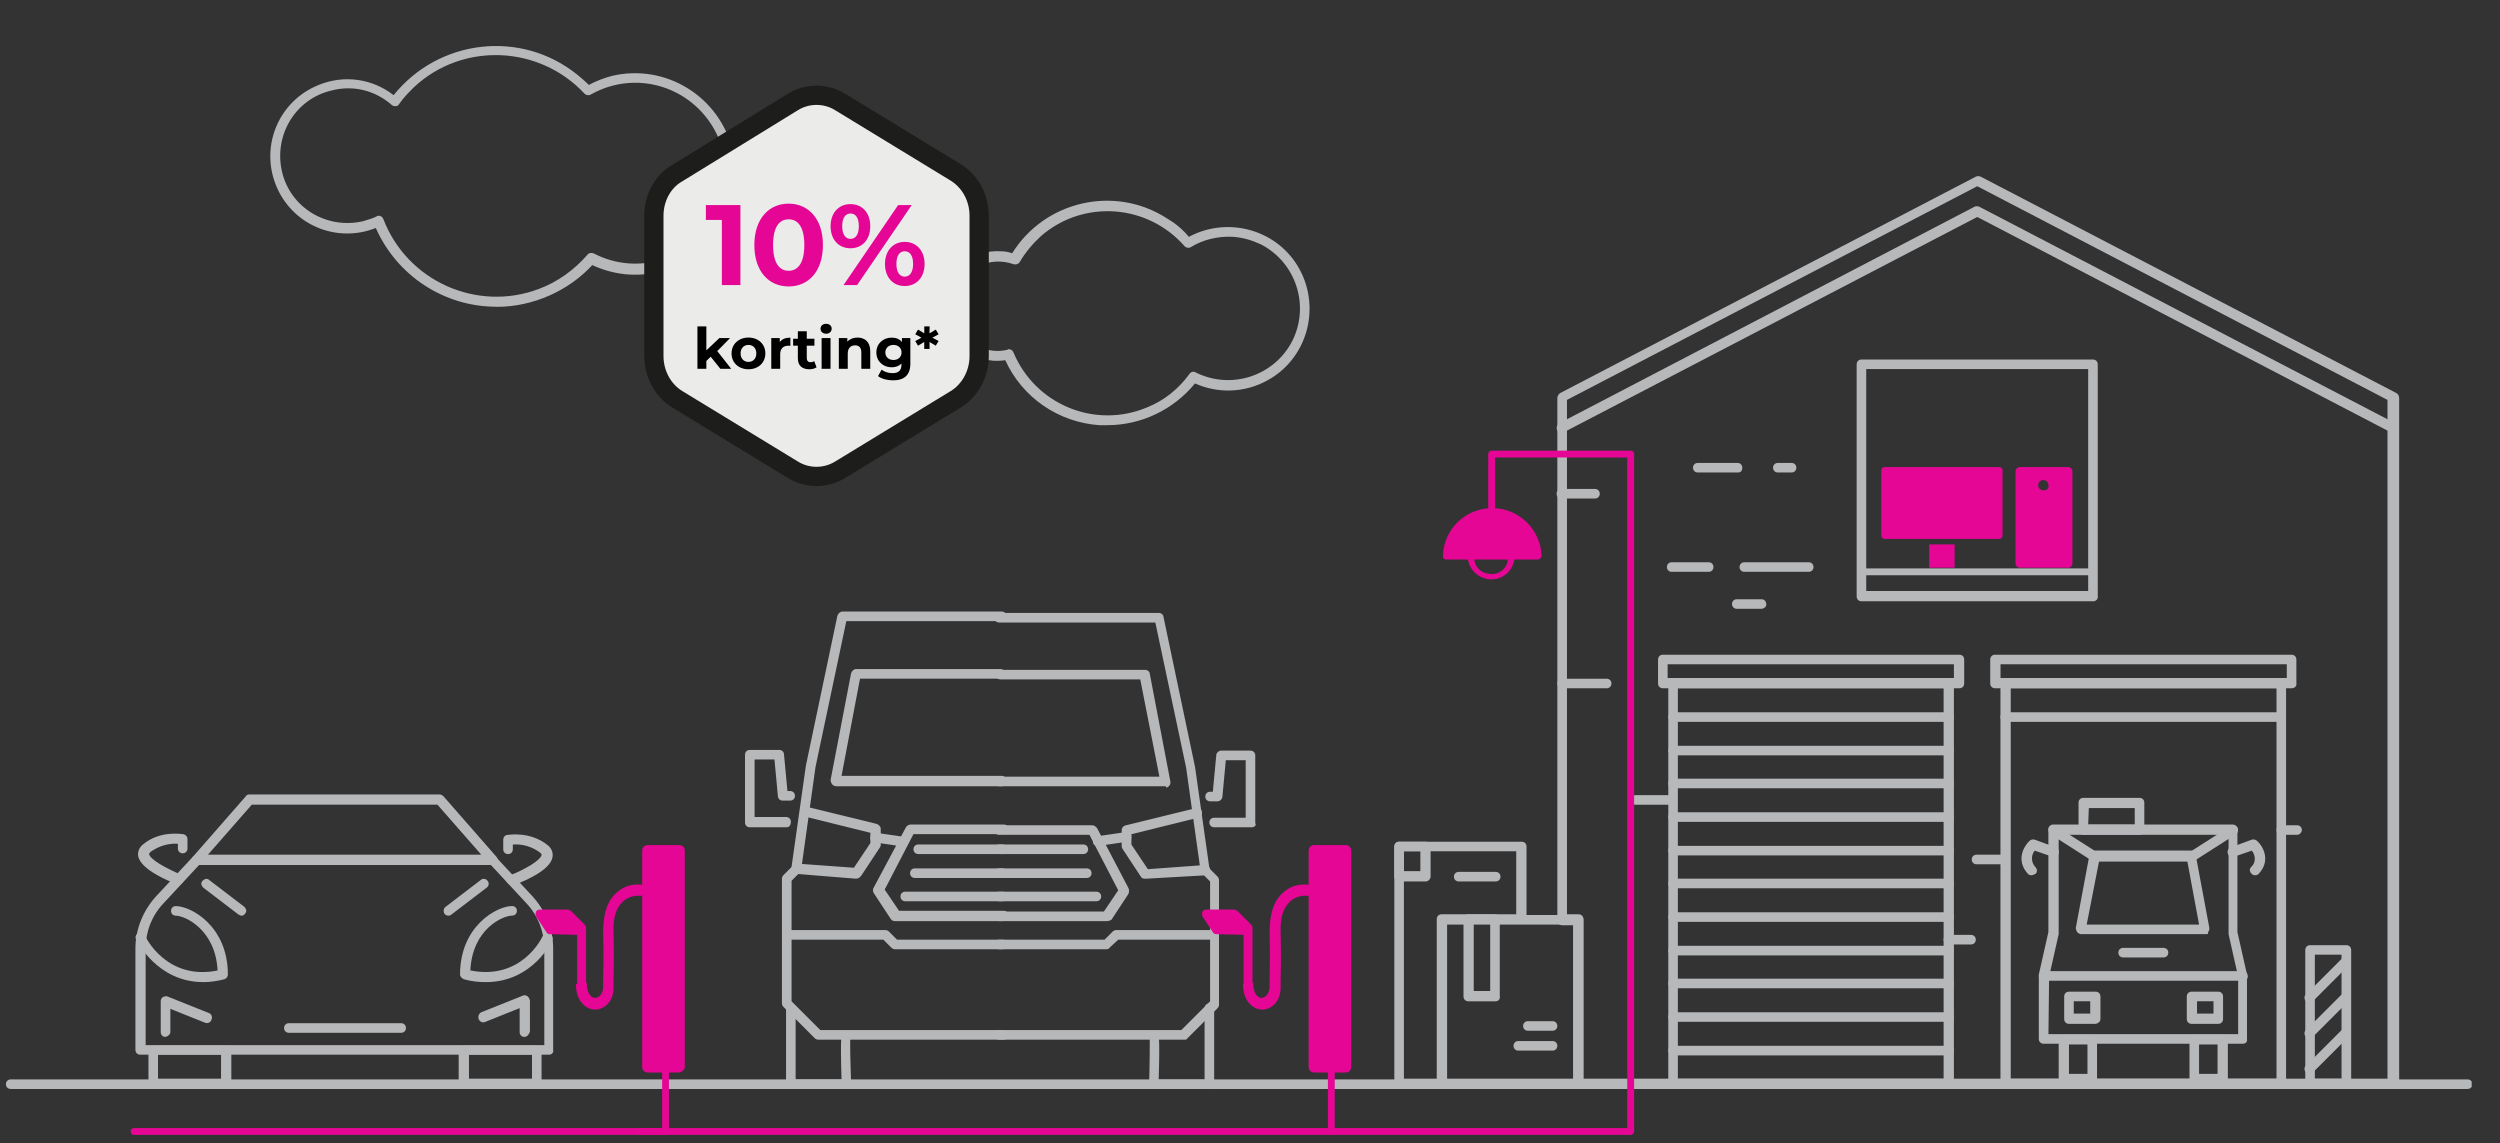 <svg viewBox="0 0 417.78 191.01" xmlns="http://www.w3.org/2000/svg" xmlns:xlink="http://www.w3.org/1999/xlink"><rect x="0" y="0" width="417.78" height="191.01" fill="#333333" stroke="none"/><clipPath id="a"><path d="m.99 7.54h412.06v182.34h-412.06z"/></clipPath><g clip-path="url(#a)"><g fill="#b7b8ba"><path d="m82.95 51.26c-8.7 0-16.6-5.15-20.15-13.16-6.64 2.63-14.08-.57-16.71-7.21s.57-14.08 7.21-16.71c4.24-1.72 8.93-1.03 12.48 1.72 7.55-9.39 21.29-10.99 30.68-3.43.69.57 1.37 1.14 1.95 1.72 1.26-.69 2.52-1.14 3.78-1.49 9.04-2.17 18.08 3.43 20.26 12.48s-3.43 18.08-12.48 20.26c-3.66.92-7.55.46-10.99-1.14-4.01 4.35-9.96 6.98-16.02 6.98zm-19.69-15.22c.34 0 .69.23.8.57 4.01 10.42 15.68 15.57 25.98 11.68 3.09-1.14 5.95-3.2 8.13-5.72.23-.34.69-.34 1.03-.23 7.44 3.89 16.48.92 20.37-6.41 3.89-7.44.92-16.48-6.41-20.37-4.58-2.4-9.96-2.29-14.42.23-.34.23-.8.11-1.03-.11-7.55-8.13-20.37-8.7-28.5-1.14-.92.92-1.83 1.83-2.52 2.86-.11.23-.34.34-.57.34s-.46 0-.69-.23c-2.75-2.4-6.41-3.32-9.96-2.4-6.07 1.37-9.73 7.44-8.36 13.51s7.44 9.73 13.51 8.36c.8-.23 1.6-.46 2.29-.8.11-.11.23-.11.34-.11z"/><path d="m185.05 71.06h-1.26c-6.87-.46-12.93-4.58-15.8-10.87-.57.11-1.26.11-1.83.11-5.04-.34-8.93-4.69-8.58-9.73s4.69-8.93 9.73-8.58c.57 0 1.26.11 1.83.34 5.49-8.81 17.17-11.45 25.87-5.84 1.37.8 2.63 1.83 3.66 3.09 6.64-3.55 14.99-1.14 18.54 5.49 3.55 6.64 1.14 14.99-5.49 18.54-3.78 2.06-8.24 2.17-12.02.46-3.55 4.35-8.93 6.98-14.65 6.98zm-16.48-12.71c.34 0 .69.23.8.57 3.66 8.7 13.62 12.82 22.32 9.16 2.86-1.14 5.27-3.09 7.1-5.61.23-.34.69-.46 1.03-.23 5.95 2.98 13.16.57 16.14-5.27 2.98-5.95.57-13.16-5.27-16.14-1.49-.69-2.98-1.14-4.69-1.26-2.52-.11-4.92.46-6.98 1.72-.34.23-.8.11-1.03-.11-6.18-7.1-16.94-7.9-24.04-1.72-1.37 1.26-2.63 2.75-3.55 4.35-.23.34-.69.46-1.03.34-3.89-1.37-8.13.57-9.61 4.46-1.37 3.89.57 8.13 4.46 9.61 1.37.46 2.75.57 4.12.23.11 0 .11-.11.23-.11z"/><path d="m412.37 181.98h-410.58c-.46 0-.8-.34-.8-.8s.34-.8.8-.8h410.57c.46 0 .8.34.8.8s-.34.8-.8.8z"/><path d="m197.64 173.74h-30.68c-.46 0-.8-.34-.8-.8s.34-.8.8-.8h30.45l4.81-4.81v-20.03l-1.37-1.37c-.11-.11-.23-.34-.23-.46l-2.4-17.17-5.15-24.27h-26.1c-.46 0-.8-.34-.8-.8s.34-.8.8-.8h26.67c.46 0 .8.34.8.69l5.27 25.07 2.4 16.94 1.37 1.37c.11.11.23.34.23.57v20.83c0 .23-.11.46-.23.57l-5.27 5.27z"/><path d="m194.78 131.39h-27.81c-.46 0-.8-.34-.8-.8s.34-.8.8-.8h26.78l-3.2-16.25h-23.35c-.46 0-.8-.34-.8-.8s.34-.8.8-.8h24.15c.46 0 .8.34.8.69l3.43 17.97c.11.46-.23.92-.69 1.03q0-.23-.11-.23z"/><path d="m191.34 146.84c-.34 0-.57-.11-.69-.34l-3.09-4.69c-.11-.11-.11-.34-.11-.46v-2.63c0-.34.23-.69.69-.8l11.68-2.86c.46-.11.92.11 1.03.57s-.11.92-.57 1.03h-.11l-11.1 2.75v1.72l2.75 4.12 9.5-.69c.46 0 .92.34.92.8 0 .46-.34.92-.8.92l-10.07.57z"/><path d="m184.93 153.93h-17.97c-.46 0-.8-.34-.8-.8s.34-.8.8-.8h17.51l2.4-3.55-4.81-9.27h-15.11c-.46 0-.8-.34-.8-.8s.34-.8.8-.8h15.57c.34 0 .57.23.8.46l5.27 10.07c.11.23.11.57 0 .92l-2.86 4.35c-.23.11-.46.23-.8.23z"/><path d="m184.93 158.63h-17.97c-.46 0-.8-.34-.8-.8s.34-.8.8-.8h17.63l1.37-1.37c.11-.11.34-.23.57-.23h16.37c.46 0 .8.34.8.8s-.34.8-.8.8h-16.02l-1.49 1.37c0 .11-.23.23-.46.23z"/><path d="m183.56 141.46c-.46 0-.92-.34-.92-.8s.34-.92.8-.92l4.69-.69c.46-.11.92.23.92.69.11.46-.23.92-.69.92l-4.69.69h-.11z"/><path d="m209.08 138.25h-6.18c-.46 0-.8-.34-.8-.8s.34-.8.8-.8h5.27v-9.61h-3.32l-.57 6.07c0 .46-.46.8-.8.8h-1.26c-.46 0-.8-.34-.8-.8s.34-.8.8-.8h.46l.57-6.07c0-.46.46-.8.8-.8h4.92c.46 0 .8.34.8.8v11.33c.23.34-.11.69-.69.69z"/><path d="m202.22 181.98h-9.39c-.23 0-.46-.11-.57-.23s-.23-.34-.23-.57c.11-3.32.11-6.98.11-7.78 0-.11-.11-.23-.11-.34 0-.46.34-.8.8-.8.23 0 .46.11.57.23.23.34.46.46.23 7.9h7.67v-11.9c0-.46.34-.8.8-.8s.8.34.8.8v12.59c.23.46-.11.92-.69.92zm-9.73-8.24c.11 0 .23.11.34.11-.11-.11-.23-.11-.34-.11z"/><path d="m167.53 173.74h-30.79c-.23 0-.46-.11-.57-.23l-5.27-5.27c-.11-.11-.23-.34-.23-.57v-20.83c0-.23.11-.46.23-.57l1.37-1.37 2.4-16.94 5.27-25.07c.11-.34.46-.69.8-.69h26.67c.46 0 .8.34.8.8s-.34.8-.8.8h-25.98l-5.15 24.38-2.4 17.17c0 .23-.11.34-.23.46l-1.37 1.37v20.15l4.81 4.81h30.45c.46 0 .8.34.8.8s-.34.92-.8.8z"/><path d="m167.53 131.39h-27.81c-.23 0-.46-.11-.69-.34-.11-.23-.23-.46-.23-.69l3.43-17.86c.11-.34.46-.69.8-.69h24.15c.46 0 .8.34.8.8s-.34.8-.8.8h-23.46l-3.09 16.25h26.78c.46 0 .8.34.8.8.11.46-.23.92-.69.92z"/><path d="m143.04 146.84-9.96-.8c-.46 0-.8-.46-.8-.92s.46-.8.92-.8l9.5.69 2.75-4.12v-1.72l-11.1-2.75c-.46-.11-.69-.57-.57-1.03.11-.46.57-.69 1.03-.57l11.68 2.86c.34.11.69.46.69.8v2.63c0 .11 0 .34-.11.46l-3.09 4.69c-.34.46-.57.57-.92.57z"/><path d="m167.53 153.93h-17.97c-.23 0-.57-.11-.69-.34l-2.86-4.35c-.11-.23-.23-.57 0-.92l5.38-10.07c.11-.23.46-.46.8-.46h15.57c.46 0 .8.34.8.8s-.34.8-.8.8h-15.11l-4.81 9.27 2.4 3.55h17.51c.46 0 .8.34.8.8-.23.57-.57.92-1.03.92z"/><path d="m167.53 158.63h-17.97c-.23 0-.46-.11-.57-.23l-1.37-1.37h-16.02c-.46 0-.8-.34-.8-.8s.34-.8.8-.8h16.37c.23 0 .46.11.57.23l1.37 1.37h17.63c.46 0 .8.34.8.8s-.34.8-.8.8z"/><path d="m150.94 141.46h-.11l-4.69-.69c-.46-.11-.8-.46-.69-.92s.46-.8.92-.69l4.69.69c.46 0 .8.46.8.92-.11.34-.46.69-.92.69z"/><path d="m131.48 138.25h-6.18c-.46 0-.8-.34-.8-.8v-11.33c0-.46.34-.8.8-.8h4.92c.46 0 .8.34.8.8l.57 6.07h.46c.46 0 .8.34.8.8s-.34.8-.8.8h-1.26c-.46 0-.8-.34-.8-.8l-.57-6.07h-3.32v9.61h5.27c.46 0 .8.34.8.8s-.23.92-.69.92z"/><path d="m181.04 142.72h-14.08c-.46 0-.8-.34-.8-.8s.34-.8.8-.8h14.08c.46 0 .8.34.8.8s-.34.8-.8.8z"/><path d="m167.53 142.72h-14.08c-.46 0-.8-.34-.8-.8s.34-.8.8-.8h14.08c.46 0 .8.34.8.8s-.34.8-.8.8z"/><path d="m181.61 146.72h-14.65c-.46 0-.8-.34-.8-.8s.34-.8.8-.8h14.65c.46 0 .8.34.8.8s-.34.8-.8.8z"/><path d="m167.53 146.72h-14.65c-.46 0-.8-.34-.8-.8s.34-.8.8-.8h14.65c.46 0 .8.34.8.8s-.34.8-.8.8z"/><path d="m183.22 150.61h-16.25c-.46 0-.8-.34-.8-.8s.34-.8.8-.8h16.25c.46 0 .8.34.8.8s-.34.8-.8.8z"/><path d="m167.53 150.61h-16.25c-.46 0-.8-.34-.8-.8s.34-.8.8-.8h16.25c.46 0 .8.34.8.8s-.34.8-.8.8z"/><path d="m141.55 181.98h-9.39c-.46 0-.8-.34-.8-.8v-12.71c0-.46.34-.8.8-.8s.8.34.8.8v11.9h7.67c-.23-7.44 0-7.55.23-7.9.11-.11.34-.23.57-.23.46 0 .8.34.8.8 0 .11 0 .23-.11.34-.11.8 0 4.46.11 7.78 0 .23-.11.46-.23.57 0 .11-.23.23-.46.23zm.34-8.24c-.11 0-.23.11-.34.11.11-.11.23-.11.34-.11z"/><path d="m399.78 181.98h-135.98c-.46 0-.8-.34-.8-.8v-26.56h-1.95c-.46 0-.8-.34-.8-.8v-87.33c0-.34.23-.57.46-.8l69.48-36.17c.23-.11.57-.11.8 0l69.48 36.17c.23.11.46.46.46.8v114.58c-.23.46-.57.92-1.14.92zm-135.18-1.72h134.38v-113.43l-68.56-35.71-68.56 35.71v85.96h1.95c.46 0 .8.34.8.8v26.67z"/><path d="m260.94 72.32c-.46 0-.8-.34-.8-.8 0-.34.23-.57.46-.8l69.36-36.17c.23-.11.57-.11.8 0l69.48 36.17c.46.23.57.69.34 1.14s-.69.57-1.14.34l-69.02-35.94-69.02 35.94c-.11.11-.23.11-.46.11z"/><path d="m325.72 181.98h-46.13c-.46 0-.8-.34-.8-.8v-66.96c0-.46.34-.8.8-.8h46.13c.46 0 .8.34.8.8v66.85c0 .46-.34.92-.8.92zm-45.33-1.72h44.41v-65.24h-44.41z"/><path d="m327.44 115.02h-49.56c-.46 0-.8-.34-.8-.8v-4.01c0-.46.34-.8.8-.8h49.56c.46 0 .8.34.8.8v4.01c0 .46-.34.8-.8.8zm-48.76-1.72h47.84v-2.29h-47.84z"/><path d="m325.72 176.37h-46.13c-.46 0-.8-.34-.8-.8s.34-.8.8-.8h46.13c.46 0 .8.34.8.8s-.34.8-.8.8z"/><path d="m325.72 170.76h-46.13c-.46 0-.8-.34-.8-.8s.34-.8.8-.8h46.13c.46 0 .8.34.8.8s-.34.8-.8.8z"/><path d="m325.72 165.15h-46.13c-.46 0-.8-.34-.8-.8s.34-.8.8-.8h46.13c.46 0 .8.34.8.8s-.34.8-.8.8z"/><path d="m325.72 159.66h-46.13c-.46 0-.8-.34-.8-.8s.34-.8.8-.8h46.13c.46 0 .8.34.8.8s-.34.8-.8.8z"/><path d="m325.72 154.05h-46.13c-.46 0-.8-.34-.8-.8s.34-.8.8-.8h46.13c.46 0 .8.34.8.8s-.34.8-.8.8z"/><path d="m325.72 148.44h-46.13c-.46 0-.8-.34-.8-.8s.34-.8.8-.8h46.13c.46 0 .8.34.8.8s-.34.8-.8.8z"/><path d="m325.72 142.95h-46.13c-.46 0-.8-.34-.8-.8s.34-.8.8-.8h46.13c.46 0 .8.34.8.8 0 .34-.34.8-.8.8z"/><path d="m325.72 137.34h-46.13c-.46 0-.8-.34-.8-.8s.34-.8.8-.8h46.13c.46 0 .8.34.8.8s-.34.8-.8.8z"/><path d="m325.72 131.73h-46.13c-.46 0-.8-.34-.8-.8s.34-.8.8-.8h46.13c.46 0 .8.34.8.8s-.34.8-.8.8z"/><path d="m325.72 126.23h-46.13c-.46 0-.8-.34-.8-.8s.34-.8.8-.8h46.13c.46 0 .8.34.8.8 0 .34-.34.8-.8.8z"/><path d="m325.72 120.63h-46.13c-.46 0-.8-.34-.8-.8s.34-.8.8-.8h46.13c.46 0 .8.34.8.8s-.34.8-.8.8z"/><path d="m381.23 181.98h-46.13c-.46 0-.8-.34-.8-.8v-66.96c0-.46.34-.8.8-.8h46.13c.46 0 .8.34.8.8v66.85c0 .46-.34.92-.8.92zm-45.21-1.72h44.41v-65.24h-44.41z"/><path d="m382.95 115.02h-49.56c-.46 0-.8-.34-.8-.8v-4.01c0-.46.34-.8.8-.8h49.56c.46 0 .8.34.8.8v4.01c.11.46-.34.8-.8.8zm-48.76-1.72h47.96v-2.29h-47.84v2.29h-.11z"/><path d="m381.23 120.63h-46.13c-.46 0-.8-.34-.8-.8s.34-.8.8-.8h46.13c.46 0 .8.34.8.8s-.34.8-.8.8z"/><path d="m268.49 115.02h-7.44c-.46 0-.8-.34-.8-.8s.34-.8.8-.8h7.44c.46 0 .8.34.8.8s-.34.8-.8.8z"/><path d="m279.36 134.48h-6.07c-.46 0-.8-.34-.8-.8s.34-.8.8-.8h6.07c.46 0 .8.34.8.8s-.34.8-.8.8z"/><path d="m266.54 83.31h-5.61c-.46 0-.8-.34-.8-.8s.34-.8.8-.8h5.61c.46 0 .8.34.8.8s-.34.8-.8.8z"/><path d="m290.47 78.96h-6.75c-.46 0-.8-.34-.8-.8s.34-.8.8-.8h6.64c.46 0 .8.34.8.8s-.23.8-.69.8z"/><path d="m285.54 95.56h-6.18c-.46 0-.8-.34-.8-.8s.34-.8.8-.8h6.18c.46 0 .8.34.8.8s-.34.8-.8.8z"/><path d="m302.26 95.56h-10.76c-.46 0-.8-.34-.8-.8s.34-.8.8-.8h10.76c.46 0 .8.34.8.8s-.34.8-.8.8z"/><path d="m294.36 101.74h-4.12c-.46 0-.8-.34-.8-.8s.34-.8.8-.8h4.12c.46 0 .8.34.8.8.11.34-.34.8-.8.8z"/><path d="m299.39 78.96h-2.29c-.46 0-.8-.34-.8-.8s.34-.8.8-.8h2.29c.46 0 .8.34.8.8s-.34.8-.8.8z"/><path d="m329.38 157.83h-3.78c-.46 0-.8-.34-.8-.8s.34-.8.8-.8h3.78c.46 0 .8.34.8.8s-.34.8-.8.8z"/><path d="m335.11 144.43h-4.81c-.46 0-.8-.34-.8-.8s.34-.8.8-.8h4.81c.46 0 .8.34.8.8s-.34.8-.8.8z"/><path d="m383.87 139.51h-2.63c-.46 0-.8-.34-.8-.8s.34-.8.8-.8h2.63c.46 0 .8.34.8.8 0 .34-.34.8-.8.8z"/><path d="m392.11 181.98h-6.07c-.46 0-.8-.34-.8-.8v-22.43c0-.46.34-.8.8-.8h6.07c.46 0 .8.34.8.8v22.32c0 .46-.34.92-.8.92zm-5.27-1.72h4.46v-20.72h-4.46z"/><path d="m385.93 179.46c-.23 0-.46-.11-.57-.23-.34-.34-.34-.92 0-1.14l6.07-6.07c.34-.34.92-.34 1.14 0 .34.34.34.92 0 1.14l-6.07 6.07c-.11.23-.34.34-.57.23z"/><path d="m385.93 173.51c-.23 0-.46-.11-.57-.23-.34-.34-.34-.92 0-1.14l6.07-6.07c.34-.34.92-.34 1.14 0 .34.34.34.92 0 1.14l-6.07 6.07c-.11.23-.34.23-.57.23z"/><path d="m385.93 167.56c-.23 0-.46-.11-.57-.23-.34-.34-.34-.92 0-1.14l6.07-6.07c.34-.34.92-.34 1.14 0 .34.34.34.92 0 1.14l-6.07 6.07c-.11.11-.34.23-.57.23z"/><path d="m349.76 100.48h-38.69c-.46 0-.8-.34-.8-.8v-38.8c0-.46.34-.8.8-.8h38.69c.46 0 .8.34.8.8v38.69c.11.57-.34.92-.8.92zm-37.89-1.72h37.09v-37.09h-37.09z"/><path d="m263.8 181.98h-22.78c-.46 0-.8-.34-.8-.8v-27.47c0-.46.34-.8.8-.8h22.78c.46 0 .8.34.8.8v27.47c0 .34-.34.8-.8.8zm-21.98-1.72h21.06v-25.75h-21.06z"/><path d="m241.02 181.98h-7.21c-.46 0-.8-.34-.8-.8v-39.72c0-.46.34-.8.8-.8h20.49c.46 0 .8.34.8.8v12.13c0 .46-.34.8-.8.8h-12.48v26.67c0 .46-.34.92-.8.92zm-6.41-1.72h5.49v-26.67c0-.46.34-.8.8-.8h12.48v-10.53h-18.77z"/><path d="m238.27 147.3h-4.46c-.46 0-.8-.34-.8-.8v-5.04c0-.46.34-.8.8-.8h4.46c.46 0 .8.34.8.8v5.04c0 .34-.34.8-.8.8zm-3.66-1.72h2.75v-3.32h-2.75z"/><path d="m249.83 167.33h-4.46c-.46 0-.8-.34-.8-.8v-12.93c0-.46.34-.8.8-.8h4.46c.46 0 .8.34.8.8v12.82c.11.57-.23.92-.8.92zm-3.55-1.72h2.75v-11.22h-2.75z"/><path d="m249.95 147.3h-6.18c-.46 0-.8-.34-.8-.8s.34-.8.8-.8h6.18c.46 0 .8.34.8.8s-.34.8-.8.8z"/><path d="m259.45 175.57h-5.72c-.46 0-.8-.34-.8-.8s.34-.8.8-.8h5.72c.46 0 .8.34.8.8s-.34.8-.8.8z"/><path d="m259.45 172.25h-4.12c-.46 0-.8-.34-.8-.8s.34-.8.8-.8h4.12c.46 0 .8.34.8.8s-.34.8-.8.8z"/><path d="m374.82 174.42h-33.31c-.46 0-.8-.34-.8-.8v-10.76l1.6-7.1v-17.17c0-.46.34-.8.8-.8h29.99c.46 0 .8.34.8.8v17.17l1.6 7.1v10.76c.11.46-.23.8-.69.8zm-32.51-1.6h31.71v-9.61l-1.6-7.1v-16.6h-28.39v16.6l-1.6 7.1-.11 9.61z"/><path d="m357.54 139.51h-9.39c-.46 0-.8-.34-.8-.8v-4.58c0-.46.34-.8.8-.8h9.39c.46 0 .8.34.8.8v4.46c.11.46-.34.92-.8.92zm-8.58-1.72h7.78v-2.75h-7.67z"/><path d="m374.82 163.89h-33.31c-.46 0-.8-.34-.8-.8s.34-.8.8-.8h33.31c.46 0 .8.34.8.8.11.46-.34.8-.8.8z"/><path d="m350.1 171.1h-4.35c-.46 0-.8-.34-.8-.8v-3.78c0-.46.34-.8.8-.8h4.46c.46 0 .8.34.8.8v3.78c0 .46-.46.8-.92.8zm-3.55-1.72h2.75v-2.06h-2.75z"/><path d="m370.7 171.1h-4.46c-.46 0-.8-.34-.8-.8v-3.78c0-.46.34-.8.8-.8h4.46c.46 0 .8.34.8.8v3.78c0 .46-.34.8-.8.8zm-3.55-1.72h2.75v-2.06h-2.75z"/><path d="m368.64 156.11h-20.83c-.23 0-.46-.11-.69-.34-.11-.23-.23-.46-.23-.69l2.29-12.25c.11-.34.46-.69.8-.69h16.14c.46 0 .8.34.8.69l2.29 12.25c0 .23 0 .46-.23.69.11.34-.11.34-.34.34zm-19.92-1.6h18.77l-1.95-10.53h-14.77l-2.06 10.53z"/><path d="m366.24 143.98c-.46 0-.8-.34-.8-.8 0-.34.11-.57.34-.69l6.98-4.46c.34-.23.92-.11 1.14.23s.11.92-.23 1.14l-6.98 4.46c-.11 0-.34.11-.46.11z"/><path d="m350.1 143.98c-.11 0-.34 0-.46-.11l-6.98-4.46c-.34-.23-.46-.8-.23-1.14s.8-.46 1.14-.23l6.98 4.46c.34.23.46.8.23 1.14-.11.11-.34.34-.69.34z"/><path d="m361.55 160h-6.75c-.46 0-.8-.34-.8-.8s.34-.8.8-.8h6.75c.46 0 .8.34.8.8s-.34.8-.8.8z"/><path d="m339.46 146.27c-.23 0-.46-.11-.57-.23-2.06-2.29-.69-4.58.23-5.49.23-.23.57-.34.92-.23l3.43 1.26c.46.11.69.69.57 1.03-.11.46-.69.69-1.03.57l-2.98-1.03c-.69.8-.57 2.06.11 2.75.34.34.34.92 0 1.14-.23.11-.46.23-.69.23z"/><path d="m376.88 146.27c-.46 0-.8-.34-.92-.8 0-.23.11-.46.23-.57.8-.69.8-1.95.11-2.75l-2.98 1.03c-.46.11-.92-.11-1.03-.57s.11-.92.57-1.03l3.43-1.26c.34-.11.69 0 .92.23 1.03.92 2.29 3.32.23 5.49-.11.11-.34.23-.57.23z"/><path d="m349.64 181.18h-4.81c-.46 0-.8-.34-.8-.8v-6.64c0-.46.34-.8.8-.8h4.81c.46 0 .8.34.8.8v6.64c.11.34-.34.8-.8.8zm-3.89-1.72h3.09v-4.92h-3.09z"/><path d="m371.5 181.18h-4.81c-.46 0-.8-.34-.8-.8v-6.64c0-.46.34-.8.8-.8h4.81c.46 0 .8.34.8.8v6.64c0 .34-.34.8-.8.8zm-4.01-1.72h3.09v-4.92h-3.09z"/><path d="m349.76 100.14h-38.69c-.34 0-.57-.23-.57-.57v-4.01c0-.34.23-.57.57-.57h38.69c.34 0 .57.23.57.57v4.01c0 .34-.23.57-.57.57zm-38.12-1.03h37.66v-2.98h-37.66z"/></g><path d="m322.4 90.98h4.24v3.89h-4.24z" fill="#e50695"/><path d="m334.08 78.05c.34 0 .57.23.57.57v10.87c0 .34-.23.57-.57.57h-19.12c-.34 0-.57-.23-.57-.57v-10.87c0-.34.23-.57.57-.57z" fill="#e50695"/><path d="m345.64 78.05h-8.13c-.34 0-.69.34-.69.69v15.45c0 .34.34.69.69.69h8.13c.34 0 .69-.34.69-.69v-15.45c0-.34-.34-.69-.69-.69zm-4.12 3.89c-.46 0-.92-.34-.92-.8s.34-.92.8-.92.92.34.92.8c.11.57-.23.92-.8.92z" fill="#e50695"/><path d="m82.38 144.55h-49.45c-.34 0-.69-.23-.8-.46-.11-.34-.11-.69.11-.92l8.81-10.07c.11-.23.34-.34.69-.34h31.71c.23 0 .46.11.69.34l8.81 10.07c.23.23.23.57.11.92-.11.23-.34.46-.69.46zm-47.62-1.72h45.67l-7.33-8.36h-31.02l-7.33 8.36z" fill="#b7b8ba"/><path d="m91.76 176.25h-68.33c-.46 0-.8-.34-.8-.8v-16.94c0-3.2 1.26-6.3 3.43-8.7l6.18-6.64c.11-.11.34-.23.57-.23h49.45c.23 0 .46.11.57.23l6.18 6.64c2.17 2.4 3.43 5.49 3.43 8.7v16.94c.11.46-.23.8-.69.8zm-67.42-1.6h66.62v-16.14c0-2.75-1.03-5.49-2.98-7.55l-5.95-6.41h-48.76l-5.95 6.41c-1.95 2.06-2.98 4.69-2.98 7.55z" fill="#b7b8ba"/><path d="m29.84 147.87c-.11 0-.23 0-.34-.11-1.37-.57-5.95-2.4-6.41-4.69-.11-.8.23-1.49.8-1.95 2.86-2.4 6.52-1.72 6.75-1.72.46.11.69.46.69.8v1.6c0 .46-.34.8-.8.8s-.8-.34-.8-.8v-.8c-1.72-.11-3.32.46-4.58 1.37-.23.23-.23.34-.23.34.11.92 2.86 2.4 5.27 3.43.46.11.69.69.46 1.14-.23.34-.46.57-.8.57z" fill="#b7b8ba"/><path d="m85.47 147.87c-.46 0-.8-.34-.8-.8 0-.34.23-.69.57-.8 2.4-.92 5.15-2.52 5.27-3.43 0 0 0-.11-.23-.34-1.37-1.03-2.98-1.49-4.58-1.37v.8c0 .46-.34.8-.8.8s-.8-.34-.8-.8v-1.6c0-.46.34-.8.69-.8.11 0 3.78-.69 6.75 1.72.57.46.92 1.14.8 1.95-.34 2.29-4.92 4.12-6.41 4.69h-.46z" fill="#b7b8ba"/><path d="m33.96 164.12c-7.78 0-11.1-6.98-11.22-7.1-.23-.46 0-.92.46-1.14.46-.11.92 0 1.03.46.11.34 3.66 7.55 12.13 5.84-.34-6.87-5.49-9.16-6.98-9.16-.46 0-.8-.34-.8-.8s.34-.8.8-.8c2.52 0 8.7 3.32 8.7 11.45 0 .34-.23.69-.69.8-.92.23-2.17.46-3.43.46z" fill="#b7b8ba"/><path d="m81.23 164.12c-1.26 0-2.4-.11-3.66-.46-.34-.11-.69-.46-.69-.8 0-8.13 6.18-11.45 8.7-11.45.46 0 .8.34.8.8s-.34.8-.8.8c-1.49 0-6.64 2.17-6.98 9.16 8.58 1.72 12.02-5.49 12.13-5.84.23-.46.69-.57 1.14-.34.34.23.57.69.46 1.03.11 0-3.2 7.1-11.1 7.1z" fill="#b7b8ba"/><path d="m40.37 153.02c-.23 0-.34-.11-.57-.23l-5.84-4.46c-.34-.34-.46-.8-.11-1.14s.8-.46 1.14-.11l5.84 4.46c.34.34.46.8.11 1.14-.11.23-.34.34-.57.34z" fill="#b7b8ba"/><path d="m74.94 153.02c-.46 0-.8-.34-.8-.8 0-.23.11-.57.34-.69l5.84-4.46c.34-.34.92-.23 1.14.11.34.34.23.92-.11 1.14l-5.84 4.46c-.23.23-.46.23-.57.23z" fill="#b7b8ba"/><path d="m27.66 173.28c-.46 0-.8-.34-.8-.8v-5.15c0-.23.11-.57.34-.69.23-.11.57-.23.8-.11l6.87 2.75c.46.11.69.69.46 1.14-.11.46-.69.69-1.14.46l-5.72-2.29v3.89c0 .34-.34.69-.8.8z" fill="#b7b8ba"/><path d="m87.64 173.28c-.46 0-.8-.34-.8-.8v-4.01l-5.72 2.29c-.46.23-.92 0-1.14-.46-.11-.46 0-.92.46-1.14l6.87-2.75c.46-.23.92 0 1.14.46 0 .11.11.23.11.34v5.15c-.11.46-.46.92-.92.92z" fill="#b7b8ba"/><path d="m67.04 172.59h-18.77c-.46 0-.8-.34-.8-.8s.34-.8.8-.8h18.77c.46 0 .8.34.8.8s-.34.8-.8.8z" fill="#b7b8ba"/><path d="m37.74 181.98h-12.13c-.46 0-.8-.34-.8-.8v-5.61c0-.46.34-.8.8-.8h12.25c.46 0 .8.34.8.8v5.61c0 .34-.34.8-.92.8zm-11.33-1.72h10.53v-4.01h-10.53z" fill="#b7b8ba"/><path d="m89.7 181.98h-12.25c-.46 0-.8-.34-.8-.8v-5.61c0-.46.34-.8.8-.8h12.25c.46 0 .8.34.8.8v5.61c0 .34-.34.8-.8.8zm-11.33-1.72h10.53v-4.01h-10.53z" fill="#b7b8ba"/><path d="m222.48 189.65h-115.72c-.34 0-.57-.23-.57-.57s.23-.57.57-.57h115.15v-9.27c0-.34.23-.57.57-.57s.57.23.57.57v9.84c0 .23-.34.57-.57.57z" fill="#e50695"/><path d="m111.22 189.65h-88.82c-.34 0-.57-.23-.57-.57s.23-.57.57-.57h88.25v-9.27c0-.34.23-.57.57-.57s.57.23.57.57v9.84c0 .23-.23.57-.57.57z" fill="#e50695"/><path d="m224.88 179.23h-5.27c-.46 0-.92-.34-.92-.92v-36.17c0-.46.34-.92.92-.92h5.27c.46 0 .92.34.92.92v36.17c0 .46-.34.92-.92.92zm-4.35-1.83h3.55v-34.34h-3.55z" fill="#e50695"/><path d="m209.43 164.24c0 1.72.69 2.52 1.37 2.52s1.37-.69 1.37-1.95v-1.49c0-1.14.11-2.52 0-7.55 0-3.09.69-5.27 2.29-6.64 1.14-1.03 2.63-1.49 4.24-1.26.46.11.8.46.8 1.03-.11.46-.46.8-1.03.8-1.03-.11-2.06.23-2.86.92-1.14 1.03-1.72 2.75-1.6 5.27.11 5.15 0 6.41 0 7.67v1.49c0 2.4-1.6 3.66-3.09 3.66s-3.2-1.37-3.2-4.24" fill="#e50695"/><path d="m208.51 164.24v-9.27l-2.29-2.29h-4.58l1.72 2.63 5.27.11" fill="#e50695"/><path d="m208.51 165.04c-.46 0-.69-.34-.69-.69v-8.13l-4.58-.11c-.23 0-.46-.11-.57-.34l-1.72-2.63c-.11-.23-.11-.57 0-.8s.34-.34.69-.34h4.58c.23 0 .34.11.57.23l2.29 2.29c.11.11.23.34.23.57v9.27c-.11.34-.46.69-.8.69zm-4.92-10.42 3.43.11-1.26-1.26h-2.98l.8 1.14z" fill="#e50695"/><path d="m224.65 177.86h-4.35v-35.37h4.35z" fill="#e50695"/><path d="m113.51 179.23h-5.27c-.46 0-.92-.34-.92-.92v-36.17c0-.46.34-.92.92-.92h5.27c.46 0 .92.34.92.92v36.17c0 .46-.46.8-.92.92zm-4.35-1.83h3.55v-34.34h-3.55z" fill="#e50695"/><path d="m98.06 164.24c0 1.72.69 2.52 1.37 2.52s1.37-.69 1.37-1.95v-1.49c0-1.14.11-2.52 0-7.55 0-3.09.69-5.27 2.29-6.64 1.14-1.03 2.63-1.49 4.24-1.26.46.11.8.57.69 1.03s-.46.8-1.03.8c-1.03-.11-2.06.23-2.86.92-1.14 1.03-1.72 2.75-1.6 5.27.11 5.15 0 6.41 0 7.67v1.49c0 2.4-1.6 3.66-3.09 3.66s-3.2-1.37-3.2-4.24" fill="#e50695"/><path d="m97.14 164.24v-9.27l-2.29-2.29h-4.58l1.72 2.63 5.27.11" fill="#e50695"/><path d="m97.14 165.04c-.46 0-.69-.34-.69-.69v-8.13l-4.58-.11c-.23 0-.46-.11-.57-.34l-1.72-2.63c-.11-.23-.11-.57 0-.8s.34-.34.69-.34h4.58c.23 0 .34.11.57.23l2.29 2.29c.11.11.23.34.23.57v9.27c-.11.34-.46.69-.8.69zm-4.92-10.42 3.43.11-1.26-1.26h-2.98l.8 1.14z" fill="#e50695"/><path d="m113.28 177.86h-4.35v-35.37h4.35z" fill="#e50695"/><path d="m272.38 189.65h-50.02c-.34 0-.57-.23-.57-.57s.23-.57.57-.57h50.02c.34 0 .57.23.57.57s-.23.57-.57.57z" fill="#e50695"/><path d="m257.04 92.93c-.11-4.24-3.66-7.55-7.9-7.44-4.12.11-7.33 3.43-7.44 7.44z" fill="#e50695"/><path d="m257.04 93.5h-15.34c-.34 0-.57-.23-.57-.57.11-4.58 3.89-8.13 8.47-8.01 4.35.11 7.9 3.66 8.01 8.01-.11.34-.34.57-.57.57zm-14.88-1.14h14.19c-.34-3.89-3.78-6.87-7.67-6.52-3.43.34-6.18 3.09-6.52 6.52z" fill="#e50695"/><path d="m249.26 96.82c-2.17 0-4.01-1.72-4.01-4.01 0-.34.23-.57.57-.57s.57.23.57.57c-.23 1.6.92 2.98 2.52 3.09 1.6.23 2.98-.92 3.09-2.52v-.69c0-.34.23-.57.57-.57s.57.23.57.57c0 2.4-1.72 4.12-3.89 4.12z" fill="#e50695"/><path d="m272.5 189.65c-.34 0-.57-.23-.57-.57v-112.63h-22.09v8.7c0 .34-.23.57-.57.57s-.57-.23-.57-.57v-9.27c0-.34.23-.57.57-.57h23.24c.34 0 .57.23.57.57v113.2c0 .23-.23.57-.57.57z" fill="#e50695"/></g><path d="m109.27 36.04v23.46c0 2.98 1.49 5.72 3.89 7.21l19.34 11.79c2.4 1.49 5.49 1.49 7.9 0l19.34-11.79c2.4-1.49 3.89-4.24 3.89-7.21v-23.46c0-2.98-1.49-5.72-3.89-7.21l-19.34-11.79c-2.4-1.49-5.49-1.49-7.9 0l-19.34 11.9c-2.4 1.37-3.89 4.12-3.89 7.1z" fill="#ebebea" stroke="#1d1d1b" stroke-miterlimit="10" stroke-width="3.22"/><path d="m118.76 59.61-.72.71v1.31h-1.49v-7.09h1.49v4.01l2.18-2.06h1.78l-2.14 2.18 2.33 2.96h-1.81z"/><path d="m122.25 59.06c0-1.55 1.19-2.65 2.83-2.65s2.82 1.1 2.82 2.65-1.18 2.65-2.82 2.65-2.83-1.1-2.83-2.65zm4.14 0c0-.89-.56-1.42-1.31-1.42s-1.32.53-1.32 1.42.57 1.42 1.32 1.42 1.31-.54 1.31-1.42z"/><path d="m132.08 56.41v1.38c-.12 0-.22-.02-.33-.02-.82 0-1.37.45-1.37 1.43v2.43h-1.49v-5.14h1.42v.68c.36-.5.97-.75 1.77-.75z"/><path d="m136.46 61.38c-.31.22-.75.33-1.21.33-1.21 0-1.92-.62-1.92-1.84v-2.11h-.79v-1.15h.79v-1.25h1.49v1.25h1.28v1.15h-1.28v2.09c0 .44.24.68.64.68.22 0 .44-.07.6-.19l.4 1.05z"/><path d="m137.12 54.94c0-.47.37-.83.93-.83s.93.34.93.8c0 .5-.37.86-.93.86s-.93-.36-.93-.83zm.18 1.55h1.49v5.14h-1.49z"/><path d="m145.43 58.69v2.94h-1.49v-2.71c0-.83-.38-1.21-1.04-1.21-.72 0-1.23.44-1.23 1.38v2.54h-1.49v-5.14h1.42v.6c.4-.44 1-.68 1.7-.68 1.21 0 2.13.71 2.13 2.27z"/><path d="m152.13 56.49v4.28c0 1.91-1.03 2.79-2.88 2.79-.97 0-1.92-.24-2.52-.71l.59-1.07c.44.35 1.16.58 1.81.58 1.05 0 1.51-.48 1.51-1.4v-.22c-.39.43-.96.64-1.62.64-1.42 0-2.57-.98-2.57-2.48s1.15-2.48 2.57-2.48c.72 0 1.31.24 1.7.74v-.66h1.41zm-1.47 2.41c0-.75-.56-1.26-1.35-1.26s-1.36.51-1.36 1.26.57 1.26 1.36 1.26 1.35-.51 1.35-1.26z"/><path d="m155.81 56.43 1.04.56-.47.78-1.05-.62.02 1.16h-.9v-1.17s-1.04.63-1.04.63l-.46-.78 1.04-.56-1.04-.57.46-.78 1.05.63v-1.17s.89 0 .89 0l-.02 1.17 1.05-.63.47.78z"/><g fill="#e50695"><path d="m123.73 34.27v13.37h-3.1v-10.89h-2.67v-2.48z"/><path d="m126.06 40.95c0-4.41 2.45-6.92 5.73-6.92s5.73 2.5 5.73 6.92-2.43 6.92-5.73 6.92-5.73-2.5-5.73-6.92zm8.35 0c0-3.04-1.07-4.3-2.62-4.3s-2.6 1.26-2.6 4.3 1.07 4.3 2.6 4.3 2.62-1.26 2.62-4.3z"/><path d="m138.8 37.8c0-2.25 1.38-3.69 3.32-3.69s3.31 1.41 3.31 3.69-1.36 3.69-3.31 3.69-3.32-1.43-3.32-3.69zm4.72 0c0-1.43-.55-2.12-1.39-2.12s-1.39.71-1.39 2.12.57 2.12 1.39 2.12 1.39-.69 1.39-2.12zm6.57-3.53h2.27l-9.13 13.37h-2.27zm-2.2 9.84c0-2.25 1.38-3.69 3.3-3.69s3.32 1.43 3.32 3.69-1.38 3.69-3.32 3.69-3.3-1.43-3.3-3.69zm4.7 0c0-1.41-.55-2.12-1.4-2.12s-1.39.69-1.39 2.12.57 2.12 1.39 2.12 1.4-.71 1.4-2.12z"/></g></svg>